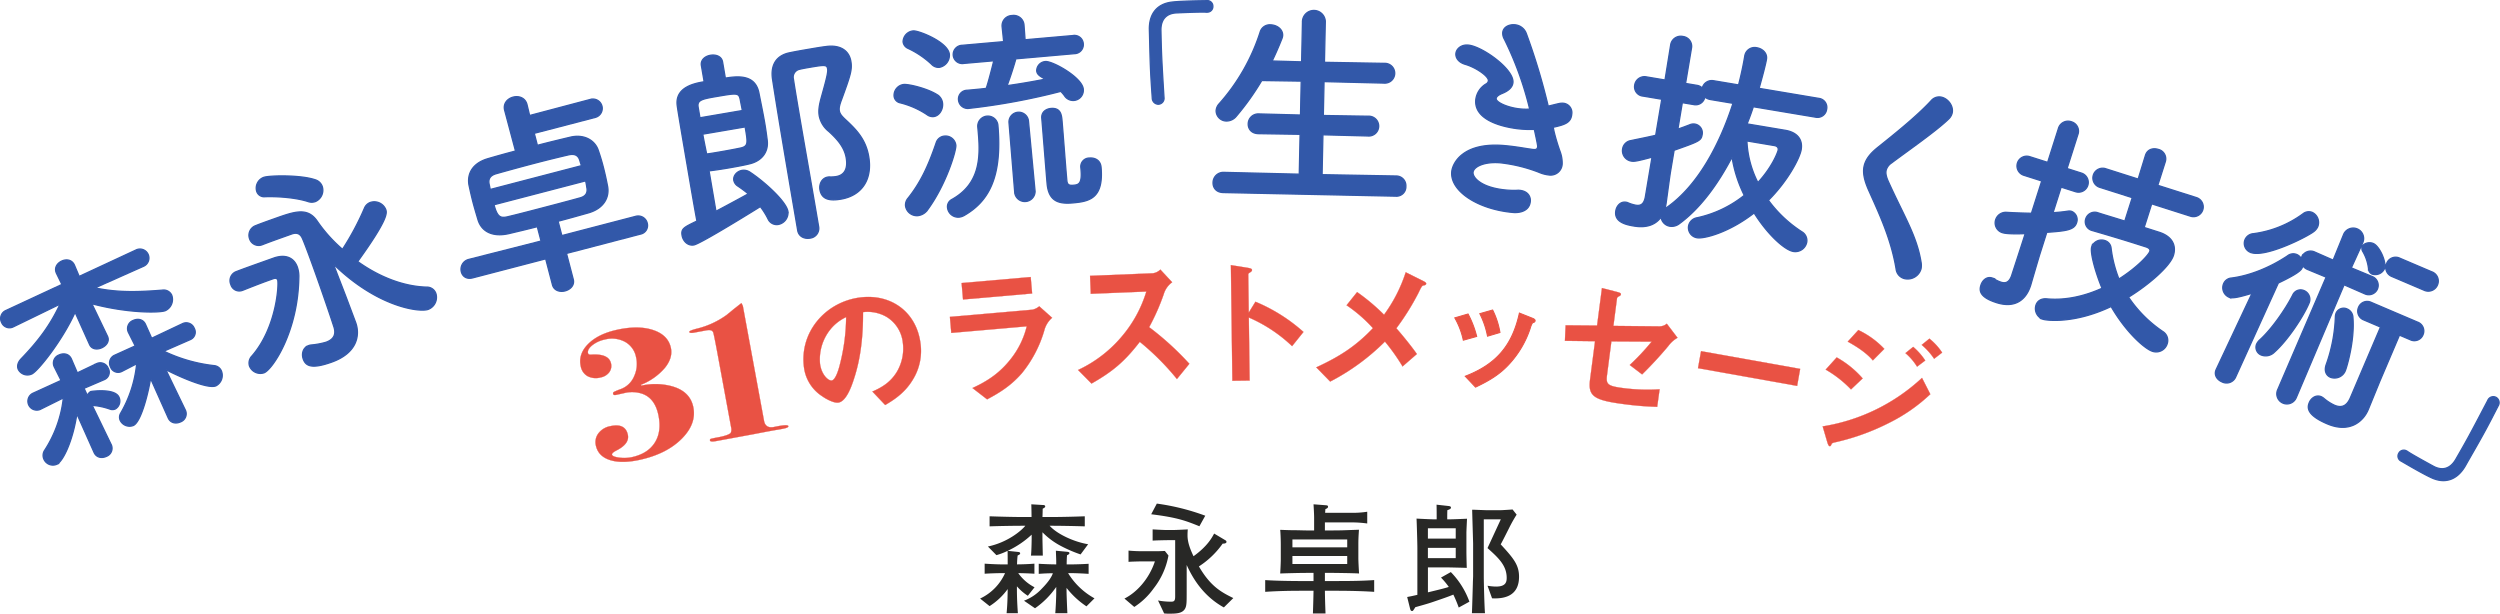 <svg xmlns="http://www.w3.org/2000/svg" width="959.181" height="235.447" viewBox="0 0 959.181 235.447">
  <g id="グループ_481" data-name="グループ 481" transform="translate(-245.326 -675.826)">
    <g id="グループ_308" data-name="グループ 308">
      <path id="パス_972" data-name="パス 972" d="M659.915,888.547a52,52,0,0,1-7.407-3.175,27.993,27.993,0,0,1-7.223-5.337v2.116c0,1.1.138,6.763.138,6.855h-4.554c.184-1.058.276-5.336.276-6.625v-1.426a35.223,35.223,0,0,1-9.2,6.211l3.911.414c.276.046.874.046.874.552,0,.368-.322.506-.966.829a34.006,34.006,0,0,0-.23,3.4c2.116,0,5.06-.138,6.671-.276v3.864c-2.025-.138-5.153-.23-6.211-.23a17.389,17.389,0,0,0,6.257,5.428l-2.577,3.267a19.484,19.484,0,0,1-4.186-3.634v1.058c0,3.082.138,6.164.368,9.247h-4.325c.138-1.656.368-3.957.414-9.247A25.1,25.1,0,0,1,625,908.375l-3.635-2.9a19.556,19.556,0,0,0,9.569-9.753h-1.426c-1.288,0-4.463.092-6.4.23v-3.864c2.025.138,4.969.276,6.4.276h2.438c0-.736,0-4.371-.046-5.2a22.77,22.77,0,0,1-4.278,1.656l-3.266-3.312c7.314-1.518,12.651-5.843,14.353-7.959h-1.518c-2.438,0-8.465.092-12.191.23v-3.864c3.91.138,9.477.276,12.191.276H641.1c0-.966-.046-4.095-.093-4.877l4.555.276c.23,0,.782.046.782.552,0,.368-.414.552-.966.874,0,.368-.046,2.669-.092,3.175h4.048c2.853,0,8.7-.138,12.192-.276v3.864c-4.233-.138-10.029-.23-12.192-.23h-1.288c2.807,3.174,9.385,6.211,14.768,7.085Zm2.254,19.919a32.439,32.439,0,0,1-7.637-7.084v1.242c0,1.288.23,7.039.322,8.465h-4.647c.185-2.163.369-6.027.369-8.235v-1.84a32.379,32.379,0,0,1-8.143,8.189l-4.233-2.9a17.825,17.825,0,0,0,6.855-4.646c2.53-2.576,3.68-4.371,4.233-5.889-1.8,0-3.589.092-5.429.23v-3.864c1.7.092,4.508.23,6.717.23,0-2.116-.046-2.577-.139-5.245l4.325.414c.322.046.874.092.874.506,0,.368-.368.552-.92.828-.092,1.012-.138,2.485-.138,3.5h2.07c1.38,0,4.233-.092,6.349-.23V896c-1.932-.138-5.061-.276-6.349-.276H655.13a27.331,27.331,0,0,0,10.121,9.661Z" fill="#282826"/>
      <path id="パス_973" data-name="パス 973" d="M687.926,901.612a27.273,27.273,0,0,1-7.407,7.084l-3.772-3.22c4.6-2.3,9.384-7.361,11.685-14.262h-4.739c-1.242,0-4.646.093-5.382.185v-4.325a51.2,51.2,0,0,0,5.336.23h5.107c1.334,0,1.472,0,3.5-.092l1.38,1.749A28.678,28.678,0,0,1,687.926,901.612ZM705.5,877.735c-5.153-2.07-8.373-3.358-18.494-4.6l2.162-4.094a87.252,87.252,0,0,1,18.586,4.647Zm9.385,31.145c-8.419-4.646-12.329-12.053-14.262-16.285v7.729c0,5.7,0,6.348-.138,7.407-.414,3.542-3.45,3.542-6.855,3.542a14.1,14.1,0,0,1-1.656-.092l-2.346-4.968a26.774,26.774,0,0,0,5.106.459c1.151,0,1.473-.459,1.473-2.024V883.072H693.4c-.828,0-5.152.092-5.842.183v-4.324c.414.046,4.14.23,4.554.23h4.049c.414,0,4.416-.184,4.876-.23-.046.874-.092,1.242-.092,2.346,0,2.9,1.288,5.8,2.3,7.959,5.382-3.864,7.13-7.222,7.912-8.7l4.325,2.577a.708.708,0,0,1,.414.6c0,.69-1.1.69-1.472.69a32.883,32.883,0,0,1-9.109,8.741c4.462,7.683,8.6,9.891,13.2,12.145Z" fill="#282826"/>
      <path id="パス_974" data-name="パス 974" d="M758.446,902.486h-4.785c0,1.978.092,4.968.23,8.7h-4.83c.091-2.9.184-5.8.23-8.7h-4.555c-4.647,0-9.339.092-13.986.414v-4.509c4.693.323,11.41.368,13.986.368h4.555v-3.128h-2.807c-2.346,0-7.775.138-9.983.23.138-2.07.23-4.508.23-5.291v-5.8c0-1.7-.092-4.416-.23-5.659,1.564.046,3.082.138,5.29.138,3.267.046,3.635.092,4.877.092h2.852v-4.784c0-1.472-.138-3.773-.229-5.245l4.784.368c.322.046.782.046.782.552s-.506.736-1.012.92c-.046.736-.092,1.013-.092,1.427h10.3a35.781,35.781,0,0,0,5.843-.414v4.508a42.862,42.862,0,0,0-5.843-.414h-10.4v3.082h2.714c3.451,0,4.049-.046,10.352-.276-.185,2.853-.23,3.819-.23,5.935v5.015c0,.92.137,3.818.275,5.842-2.254-.138-9.615-.23-10.443-.23h-2.668v3.128h4.785c4.738,0,9.43-.045,14.123-.368V902.9C766.5,902.486,759,902.486,758.446,902.486Zm3.772-19.69H741.193v3.036h21.025Zm0,6.348H741.193v3.083h21.025Z" fill="#282826"/>
      <path id="パス_975" data-name="パス 975" d="M805,908.926a48.224,48.224,0,0,0-2.07-4.968c-1.84.782-4.554,1.7-6.855,2.485-2.254.781-2.806.965-7.729,2.346-.828,1.334-.92,1.472-1.242,1.472-.506,0-.644-.46-.782-.966l-1.1-4.417c1.2-.23,1.748-.322,3.91-.828V886.108c0-1.794-.229-9.707-.322-11.317.6.046,5.429.276,6.073.276h1.656c0-1.749,0-3.865-.046-5.613l4.141.46c.966.092,1.38.184,1.38.69,0,.46-.6.691-1.38.966-.046,1.289-.046,2.163-.046,3.5h1.38c.966,0,5.29-.184,6.211-.23-.047,1.15-.231,4.508-.231,5.521v6.9c0,1.564.093,5.383.139,6.441-1.243-.046-6.717-.184-7.821-.184h-7.085v9.569c5.153-1.242,6.4-1.564,8.005-2.07a27.754,27.754,0,0,0-2.991-3.589l3.773-2.116a31.61,31.61,0,0,1,7.131,11.363Zm-1.15-30.409H793.173v3.957h10.673Zm0,7.5H793.173v3.956h10.673Zm13.94,19.368-1.748-4.83a19.6,19.6,0,0,0,3.312.322c3.726,0,4.048-1.794,4.048-3.359,0-4.83-3.358-7.821-7.36-11.409l5.106-11.041h-6.533v22.174c0,1.7.23,11.272.46,13.848h-5.014c.092-1.84.322-9.938.368-11.593,0-.461.092-2.3.092-2.669V884.314c0-.046-.322-10.9-.368-12.928.874,0,4.738.184,5.52.184h5.475c.506,0,3.4-.184,4.509-.275l1.564,1.978a54.745,54.745,0,0,0-2.853,5.06c-2.392,4.739-2.668,5.291-3.266,6.349,4.877,5.29,7.039,7.867,7.039,12.421C828.137,903.636,823.767,905.706,817.786,905.384Z" fill="#282826"/>
    </g>
    <g id="グループ_347" data-name="グループ 347">
      <path id="パス_1198" data-name="パス 1198" d="M300.427,777.976l-18.649,8.3c8.962,1.928,17.037,1.548,25.731.881a3.415,3.415,0,0,1,3.676,1.855,4.736,4.736,0,0,1-2.376,5.981c-1.851.86-14.109,1.122-28.231-2.626l5.964,12.419.035.077c.861,1.851-.4,3.565-2.179,4.389-1.7.789-3.822.653-4.682-1.2l-.036-.078-5.547-12.331c-4.792,10.668-14.183,22.538-16.572,23.65a3.948,3.948,0,0,1-5.2-1.707c-.5-1.079-.345-2.559,1.028-4.041,6.585-6.814,11.17-12.885,14.976-21.032l-17.821,8.663-.077.036a3.252,3.252,0,0,1-4.519-1.651,3.342,3.342,0,0,1,1.692-4.63l21.434-9.969-2.05-4.205-.036-.077c-.967-2.082.263-3.873,2.036-4.7,1.7-.789,3.859-.575,4.827,1.506l.036.077,1.818,4.313,21.819-10.148a3.444,3.444,0,0,1,2.983,6.209Zm-12.4,68.507a3.306,3.306,0,0,1-1.876,4.436c-1.7.789-3.781.54-4.713-1.465l-.037-.077-6.582-14.757c-1.548,10.38-5.309,18.225-7.7,19.336a3.755,3.755,0,0,1-4.893-1.851,3.544,3.544,0,0,1,.292-3.6,45.953,45.953,0,0,0,7.11-20l-8.836,4.391-.077.036a3.406,3.406,0,0,1-2.869-6.168l10.907-4.98-2.592-5.171-.036-.077a3.322,3.322,0,0,1,1.84-4.513c1.7-.789,3.781-.54,4.714,1.465l.036.077L275,818.875l7.442-3.555.078-.036a3.267,3.267,0,0,1,4.323,1.834,3.056,3.056,0,0,1-1.377,4.3l-.154.072-7.742,3.319,1.291,2.775a2.907,2.907,0,0,1,1.261-1.524c.154-.072,9.207-1.375,10.821,2.1a3.532,3.532,0,0,1-1.346,4.565,2.715,2.715,0,0,1-2.132.053,25.414,25.414,0,0,0-6.466-1.4.309.309,0,0,1-.267.03l7.259,15.005Zm28.451-13.231a3.306,3.306,0,0,1-1.875,4.435c-1.7.789-3.783.54-4.714-1.464l-.036-.078L303.088,821c-.437,3.3-3.284,16.532-6.6,18.073a3.984,3.984,0,0,1-5.042-1.969,2.953,2.953,0,0,1,.153-2.7,47.068,47.068,0,0,0,6.169-19l-5.675,2.921-.077.035a3.073,3.073,0,0,1-4.251-1.68,3.266,3.266,0,0,1,1.381-4.488l.078-.036,7.977-3.616-2.593-5.171-.035-.077a3.323,3.323,0,0,1,1.84-4.513c1.7-.789,3.781-.54,4.714,1.465l.035.077,2.361,5.278,11.915-5.634a3.281,3.281,0,0,1,4.4,1.8,3.073,3.073,0,0,1-1.454,4.333l-.077.037-10.131,4.43a59.719,59.719,0,0,0,19.169,5.527,3.385,3.385,0,0,1,2.874,1.946,4.533,4.533,0,0,1-1.991,5.8c-3.315,1.542-16.042-4.45-19.3-6.216l7.51,15.545Z" fill="#3258a9" stroke="#3258a9" stroke-miterlimit="10" stroke-width="0.5"/>
      <path id="パス_1199" data-name="パス 1199" d="M341.05,816.24a3.858,3.858,0,0,1,.97-3.866c9.54-10.981,10.354-27.7,9.84-29.143-.257-.72-.983-.733-1.7-.476l-1.6.571c-3.526,1.255-7.714,2.928-10.089,3.864l-.16.057a3.365,3.365,0,0,1-4.431-2.3,3.686,3.686,0,0,1,1.892-4.827c2.374-.935,6.7-2.476,10.465-3.817,1.6-.572,3.044-1.085,4.246-1.513,4.594-1.546,7.694.058,8.92,3.5a10.948,10.948,0,0,1,.569,4.13c-.326,20.879-10.252,35.338-13.376,36.45A4.47,4.47,0,0,1,341.05,816.24Zm40.7-16.755.057.16c1.711,4.807.534,11.636-9.24,15.118-7.45,2.653-9.891,1.627-10.89-1.177-.713-2-.117-4.382,2.047-5.153a3.481,3.481,0,0,1,.909-.233,29.389,29.389,0,0,0,5.761-1.059c2.4-.856,4.172-2.479,3.026-5.953-1.7-5.263-4.5-13.383-7.008-20.432-2.2-6.169-4.188-11.508-5.091-13.533-.845-1.866-2.252-2.268-4.1-1.612l-3.124,1.113c-2.643.942-5.447,1.941-7.982,2.934l-.08.028a3.657,3.657,0,0,1-4.94-2.212,3.927,3.927,0,0,1,2.423-5.106c1.655-.68,4.378-1.649,7.1-2.619,8.011-2.854,12.846-4.485,16.564,1.141a56.225,56.225,0,0,0,9.55,10.59,104.316,104.316,0,0,0,8.445-15.827,3.9,3.9,0,0,1,2.216-2.143,4.745,4.745,0,0,1,5.918,2.676c.457,1.283,1.148,3.474-10.754,19.99,8,5.726,17.3,9.545,26.426,9.815a3.626,3.626,0,0,1,3.573,2.429,4.939,4.939,0,0,1-2.968,6.112c-3.285,1.17-19.437-.84-36.344-17.386,1.707,4.537,3.465,8.966,4.886,12.7Zm-18.215-46.321c-4.6-1.52-11.742-2.047-16.553-1.867a2.988,2.988,0,0,1-3.132-1.953,4.39,4.39,0,0,1,2.658-5.461c2.163-.771,14.181-.99,19.734.915a4.11,4.11,0,0,1,2.687,2.472,4.734,4.734,0,0,1-2.6,5.89A4.175,4.175,0,0,1,363.538,753.164Z" fill="#3258a9" stroke="#3258a9" stroke-miterlimit="10" stroke-width="0.5"/>
      <path id="パス_1200" data-name="パス 1200" d="M462.67,773.056l2.6,9.957c.58,2.221-1.1,3.888-3.153,4.424-1.974.516-4.25-.122-4.829-2.343l-2.6-9.957-27.978,7.294c-2.469.643-3.946-.641-4.375-2.288a3.893,3.893,0,0,1,2.8-4.771l27.774-7.065-1.437-5.514c-3.374.88-6.852,1.7-10.824,2.645-6.3,1.466-10.568-.759-11.934-5.325-.747-2.529-1.408-4.729-1.944-6.787s-.992-4.136-1.467-6.3c-.89-4.426,1.275-8.594,7.239-10.324,2.777-.812,6.459-1.859,10.573-2.933l-4.159-15.613c-.686-2.634,1.11-4.508,3.25-5.065s4.622.2,5.309,2.834l1.011,4.218,23.432-6.2a3.572,3.572,0,0,1,1.8,6.913l-23.452,6.114,1.2,4.609c4.443-1.159,8.826-2.214,12.551-3.1,5.37-1.312,9.542,1.2,10.8,5.007q1.02,2.9,1.857,6.107c.622,2.387,1.2,4.959,1.662,7.388.973,4.4-1.314,8.78-7.2,10.489-4.258,1.2-8.022,2.267-11.725,3.233l1.438,5.513,28.307-7.379a3.568,3.568,0,0,1,4.461,2.615,3.373,3.373,0,0,1-2.68,4.215Zm5.725-33.659c-.17-.658-.446-1.378-.618-2.036-.6-1.953-1.924-2.662-4.332-2.122-3.066.711-7.614,1.81-12.3,3.032-5.76,1.5-11.664,3.129-15.51,4.219-2.612.77-2.988,2.361-2.641,4.028.171.659.261,1.338.433,2Zm-33.532,14.982c1.244,4.773,2.507,5.234,5.162,4.631,3.231-.755,7.263-1.806,11.378-2.879,5.678-1.481,11.6-3.025,16.437-4.373q3.332-.868,2.619-4.111a22.16,22.16,0,0,0-.458-2.428Z" fill="#3258a9" stroke="#3258a9" stroke-miterlimit="10" stroke-width="0.5"/>
      <path id="パス_1201" data-name="パス 1201" d="M520.013,756.889c4.826-2.551,9.721-5.2,12.4-6.693a46.145,46.145,0,0,0-4.052-3.016,3.415,3.415,0,0,1-1.491-2.161c-.3-1.76,1.216-3.486,3.144-3.815a4.207,4.207,0,0,1,2.952.616c5.733,3.765,14.013,11.321,14.657,15.093a4.56,4.56,0,0,1-3.712,5.034,3.619,3.619,0,0,1-3.894-2.1,28.778,28.778,0,0,0-2.97-4.754s-22.839,14.255-25.521,14.714c-2.347.4-4.144-1.534-4.5-3.63-.444-2.6.672-3.133,5.695-5.545-.757-3.925-2.075-11.636-3.422-19.515-1.849-10.813-3.769-22.044-4.114-24.572-1.094-7.4,6.953-8.781,10.305-9.354l-1.06-6.2c-.372-2.18,1.453-3.613,3.465-3.957,2.1-.357,4.293.388,4.666,2.567l1.059,6.2c5.783-.989,11.487-.929,12.857,5.566.713,3.674,1.6,7.836,2.271,11.775.4,2.347.691,4.54.936,6.483.535,4.135-1.716,7.626-6.24,8.916-1.563.44-5.153,1.14-8.673,1.742-3.018.516-5.966.934-7.405,1.093Zm10.128-38.654c-.273-1.593-.585-2.92-.8-4.177-.529-2.584-1.13-2.567-8.422-1.321-6.286,1.075-8.214,1.4-7.727,4.254l.688,4.024ZM514.955,727.3c.544,3.185,1.228,6.173,1.472,7.6.852-.059,2.78-.388,4.875-.747,3.52-.6,7.7-1.4,8.688-1.657,2.457-.766,2.228-2.106,1.225-7.974Zm44.962,21.3c-.358-2.095.709-4.434,2.972-4.821a2.889,2.889,0,0,1,.852-.059,11.973,11.973,0,0,0,2.39-.151c1.425-.243,4.888-1.18,3.856-7.215-.687-4.023-3.371-7.1-6.64-10.08a10.048,10.048,0,0,1-3.7-6.008c-.4-2.348.149-4.685.837-7.217,1.873-6.7,2.6-9.5,2.388-10.761-.272-1.593-.888-1.659-6.5-.7-1.592.271-3.1.529-4.26.814a3.092,3.092,0,0,0-2.375,3.77c.777,5.044,1.651,10.156,2.539,15.353,1.906,11.148,3.966,22.7,5.972,34.434l1.175,6.873a3.769,3.769,0,0,1-3.309,4.361c-2.095.359-4.322-.554-4.737-2.985-6.09-35.622-7.926-46.868-9.635-57.877-.834-5.378,1.261-9.274,6.779-10.3,2.249-.471,5.014-.943,7.781-1.416,2.012-.344,4.022-.688,5.881-.919,5.644-.793,8.912,1.668,9.586,5.608.544,3.184-.063,5.186-3.533,14.665-.774,2.03-1.076,3.289-.89,4.379.229,1.341,1.17,2.3,3.009,3.971,3.8,3.577,7.187,7.226,8.276,13.6,1.476,8.633-2.538,14.927-10.669,16.316C564.1,752.889,560.6,752.623,559.917,748.6Z" fill="#3258a9" stroke="#3258a9" stroke-miterlimit="10" stroke-width="0.5"/>
      <path id="パス_1202" data-name="パス 1202" d="M601.027,719.836a32.868,32.868,0,0,0-10.3-4.557,2.9,2.9,0,0,1-2.365-2.609,4.2,4.2,0,0,1,3.709-4.425c1.949-.171,9.012,1.512,12.809,3.909a4.347,4.347,0,0,1,2.092,3.4c.209,2.372-1.368,4.816-3.487,5A3.546,3.546,0,0,1,601.027,719.836Zm1.71-19.361a34.634,34.634,0,0,0-9.076-6.116,3.142,3.142,0,0,1-1.841-2.484,4.267,4.267,0,0,1,3.9-4.185c2.033-.179,13.438,4.281,13.856,9.025a4.708,4.708,0,0,1-3.917,4.955A3.66,3.66,0,0,1,602.737,700.475Zm-5.214,58.087a4.4,4.4,0,0,1-4.771-3.762,3.939,3.939,0,0,1,.94-2.9c4.845-6.061,7.858-12.559,10.839-21.359a3.621,3.621,0,0,1,3.2-2.5,3.968,3.968,0,0,1,4.324,3.546c.179,2.033-3.715,15.012-10.8,24.685A5.276,5.276,0,0,1,597.523,758.562Zm22.949-34.122a3.872,3.872,0,0,1,7.709-.678c1.8,20.5-3.81,29.448-12.826,34.681a5.168,5.168,0,0,1-2.073.7,4.133,4.133,0,0,1-4.424-3.708,3.1,3.1,0,0,1,1.61-3.045c10.666-5.891,11.078-15.745,10.219-25.488-.074-.847-.141-1.609-.209-2.372Zm14.61-26.045c-.514,1.923-2.045,6.839-3.363,10.286,5.06-.7,10.021-1.567,14.636-2.485-2.153-1.177-3.152-1.857-3.271-3.213a3.568,3.568,0,0,1,3.359-3.54c2.711-.238,14.112,6.1,14.507,10.59a3.917,3.917,0,0,1-7.206,2.513,13.433,13.433,0,0,0-1.428-1.667,251.091,251.091,0,0,1-35.028,6.5,3.579,3.579,0,0,1-4.21-3.215,3.348,3.348,0,0,1,3.26-3.7l.084-.008c2.372-.209,4.829-.425,7.278-.726.691-1.854,2.092-7.27,2.91-10.587l-11.437,1.007a3.49,3.49,0,0,1-4.118-3.137,3.536,3.536,0,0,1,3.506-3.809l15.842-1.4-.585-5.668-.007-.085a3.9,3.9,0,0,1,3.808-4.263,3.975,3.975,0,0,1,4.579,3.523l.008.085.415,5.684,18.3-1.611a3.415,3.415,0,0,1,4.033,3.144,3.461,3.461,0,0,1-3.422,3.8Zm-2.633,24.393a3.746,3.746,0,0,1,7.455-.656l2.557,27.093a3.928,3.928,0,0,1-7.794.687Zm27.563,17.294a3.272,3.272,0,0,1,3.266-3.617c2.118-.187,4.256.82,4.494,3.531,1.06,12.029-4.563,13.122-10.833,13.675-5.252.463-9.261-.465-9.873-7.412-.239-2.711-1.852-22.973-2.039-25.091-.2-2.287,1.566-3.553,3.514-3.725,3.812-.336,4.073,2.63,4.26,4.747.418,4.744,1.315,16.874,1.719,21.449.059.677.1,1.186.126,1.44.142,1.609.857,1.974,2.466,1.832,1.949-.172,3.466-.391,2.966-6.066-.022-.255-.037-.424-.059-.678Z" fill="#3258a9" stroke="#3258a9" stroke-miterlimit="10" stroke-width="0.5"/>
      <path id="パス_1203" data-name="パス 1203" d="M691.913,713.172a2.293,2.293,0,0,1-2.093,2.648,2.377,2.377,0,0,1-2.405-2.359c-.259-3.819-.5-7.3-.648-10.526-.255-5.606-.31-10.541-.464-15.811-.1-5.869,2.865-10,9.139-10.545,1.441-.15,2.8-.212,4.159-.273,2.973-.136,5.61-.17,8.672-.225a2.116,2.116,0,0,1,2.394,2.1,2.141,2.141,0,0,1-2.108,2.31l-.34.015c-.513-.062-2.9-.123-11.734.278-3.394.239-5.772,2.22-5.746,6.56.067,3.317.136,6.718.306,10.456.2,4.5.516,9.51.864,15.283Z" fill="#3258a9" stroke="#3258a9" stroke-miterlimit="10" stroke-width="0.5"/>
      <path id="パス_1204" data-name="パス 1204" d="M714.662,749.7c-2.721-.058-3.958-1.869-3.919-3.74a3.952,3.952,0,0,1,4.081-4l28.991.694.322-15.3-15.987-.25c-2.72-.057-3.958-1.87-3.919-3.74a3.865,3.865,0,0,1,4.079-3.827l15.982.421.273-13.009-15.135-.232a99.7,99.7,0,0,1-9.729,13.66,4.818,4.818,0,0,1-3.782,1.877,3.98,3.98,0,0,1-4-3.911,4.344,4.344,0,0,1,1.163-2.7A76.255,76.255,0,0,0,728.8,688.157a3.854,3.854,0,0,1,3.971-2.808c2.38.05,4.729,1.63,4.679,4.011a3.744,3.744,0,0,1-.282,1.27q-1.75,4.428-3.753,8.6l11.307.323.317-15.134a4.389,4.389,0,1,1,8.758.183l-.318,15.134,22.958.4a3.795,3.795,0,1,1-.16,7.566l-22.954-.566-.273,13.008,17.177.275a3.8,3.8,0,1,1-.16,7.567l-17.172-.445-.322,15.3,28.4.51a3.722,3.722,0,0,1,3.744,3.993,3.607,3.607,0,0,1-3.906,3.745Z" fill="#3258a9" stroke="#3258a9" stroke-miterlimit="10" stroke-width="0.5"/>
      <path id="パス_1205" data-name="パス 1205" d="M841.538,726.134a74.473,74.473,0,0,0,2.434,8.074,12.544,12.544,0,0,1,.713,4.419,4.437,4.437,0,0,1-5.17,4.316,12.968,12.968,0,0,1-3.75-1.019,58.734,58.734,0,0,0-14.7-3.627c-6.183-.557-10.377,1.457-10.575,3.66-.182,2.032,3.225,5.925,12.711,6.777a30.239,30.239,0,0,0,4.173.119,4.224,4.224,0,0,1,1.024.007c2.964.267,4.237,2.26,4.062,4.208-.335,3.727-3.991,4.508-6.7,4.264-13.467-1.21-24.108-8.23-23.445-15.6.282-3.134,4.108-11.5,20.371-10.037,3.472.313,6.668.856,9.109,1.246.593.053,1.094.184,1.6.23.931.083,1.779.159,1.893-1.112.015-.169.045-.507-1.285-6.6a40.041,40.041,0,0,1-5.536-.156c-1.61-.145-17.773-1.769-16.927-11.17a8.1,8.1,0,0,1,3.874-6.056,1.645,1.645,0,0,0,.969-1.279c.152-1.7-4.671-5.03-8.745-6.251-2.749-.759-3.867-2.568-3.723-4.177.16-1.778,2.022-3.49,4.732-3.246,5.336.479,17.61,9.268,17.153,14.35-.183,2.033-2.006,3.32-4.045,4.162-1.594.625-2.34,1.326-2.4,2-.13,1.44,4.545,3.568,9.459,4.009a22.951,22.951,0,0,0,3.411.051,127.484,127.484,0,0,0-9.713-26.831,4.508,4.508,0,0,1-.627-2.532c.19-2.117,2.423-3.2,4.625-3a5.1,5.1,0,0,1,4.4,3.3,245.785,245.785,0,0,1,8.421,27.91c1.393-.3,2.794-.689,4.188-.99a5.725,5.725,0,0,1,1.631-.11,3.62,3.62,0,0,1,3.207,4.216c-.3,3.3-2.751,4.023-7.109,5Z" fill="#3258a9" stroke="#3258a9" stroke-miterlimit="10" stroke-width="0.5"/>
      <path id="パス_1206" data-name="パス 1206" d="M918.028,716.779q-1.074,3.311-2.4,6.581l14.676,2.465c4.193.7,6.79,3.21,6.086,7.4-.564,3.355-5.23,12.142-12.579,19.445a48.483,48.483,0,0,0,12.8,12.066,3.88,3.88,0,0,1,1.925,3.944,4.462,4.462,0,0,1-5.178,3.615c-3.1-.521-9.512-5.995-15.023-14.767-9.726,7.593-19.263,9.957-21.864,9.521a3.917,3.917,0,0,1-3.292-4.52,3.961,3.961,0,0,1,3.289-3.155,43.691,43.691,0,0,0,18.086-8.6,51.188,51.188,0,0,1-4.693-14.671c-5.592,10.7-12.383,19.823-20.247,25.573a4.749,4.749,0,0,1-3.607.946,4.054,4.054,0,0,1-3.379-3.5c-1.919,2.7-5.206,4.3-10.406,3.427-2.683-.451-7.7-1.38-6.955-5.825.325-1.929,1.823-3.661,3.919-3.308a2.36,2.36,0,0,1,.741.21,14.65,14.65,0,0,0,2.948.927c1.846.309,3.146-.248,3.709-3.085l2.577-15.347c-5.691,1.545-6.838,1.7-7.929,1.514a4.024,4.024,0,0,1-3.348-4.7,3.8,3.8,0,0,1,3.205-3.169c3.4-.723,6.516-1.32,9.48-2.03L882.9,713.9l-7.128-1.2a3.578,3.578,0,0,1-3.266-4.17,3.791,3.791,0,0,1,4.506-3.21l7.128,1.2,2.17-13.431A3.9,3.9,0,0,1,891,689.82a3.785,3.785,0,0,1,3.279,4.6l-2.254,13.418,4.362.732a3.6,3.6,0,0,1,2.067,1.036,3.755,3.755,0,0,1,4.352-2.8l9.56,1.6c.984-3.8,1.784-7.547,2.376-11.069a3.83,3.83,0,0,1,4.673-3.182c2.1.352,4.052,2.06,3.657,4.408-.492,2.935-2.57,10.174-2.823,11.166l22.9,3.846a3.474,3.474,0,0,1,3,4.211,3.519,3.519,0,0,1-4.212,3ZM884.708,755.5c12.1-8.4,20.483-24.411,25.521-40.035l-8.637-1.451a4.572,4.572,0,0,1-2.166-.967,3.579,3.579,0,0,1-4.281,2.9l-4.362-.732-1.7,10.146c1.553-.515,3.119-1.114,4.686-1.713a3.4,3.4,0,0,1,4.594,3.962c-.366,2.18-1.289,2.542-10.73,5.872l-1.408,8.386c-.226,1.342-1.255,9.016-1.664,11.965a17.967,17.967,0,0,1-.437,2.083Zm30.857-25.6a38.653,38.653,0,0,0,4.217,15.97c5.907-6.423,7.718-12.069,7.774-12.4.155-.923-.249-1.594-1.507-1.806Z" fill="#3258a9" stroke="#3258a9" stroke-miterlimit="10" stroke-width="0.5"/>
      <path id="パス_1207" data-name="パス 1207" d="M976.057,782.728a4.26,4.26,0,0,1-3.24-3.655c-1.9-11.468-6.428-21.111-10.428-30.017-1.714-3.818-2.472-6.882-1.822-9.613.571-2.4,2.134-4.562,5.057-6.927,6.153-4.917,15.106-12.052,20.648-18.077a4.028,4.028,0,0,1,3.987-1.325c2.564.61,4.68,3.475,4.051,6.122a4.657,4.657,0,0,1-1.316,2.222c-4.569,4.508-16.3,12.644-21.94,16.9A4.862,4.862,0,0,0,969,741.1c-.3,1.242.052,2.723.981,4.692,5.841,12.929,10.9,20.688,12.462,31.026a6.721,6.721,0,0,1-.078,2.166A5.317,5.317,0,0,1,976.057,782.728Z" fill="#3258a9" stroke="#3258a9" stroke-miterlimit="10" stroke-width="0.5"/>
      <path id="パス_1208" data-name="パス 1208" d="M1027.944,773.394c-.412,1.3-2.595,8.724-3.417,11.585-.05.162-.077.244-.129.406-1.649,5.186-5.685,8.9-13.059,6.554-6.646-2.113-6.628-4.7-5.984-6.72.619-1.946,2.321-3.368,4.265-2.749a2.366,2.366,0,0,1,.7.313,12.6,12.6,0,0,0,2.707,1.307c1.7.542,3.15.2,4.108-2.531.67-2.107,2.76-8.4,5.209-16.1-.726.037-6.693.281-8.638-.338a3.906,3.906,0,0,1-2.679-5.046,4.073,4.073,0,0,1,4.185-2.774c3.418.2,6.512.287,9.525.352l3.944-12.4-6.97-2.217a3.743,3.743,0,0,1,2.267-7.132l6.97,2.217,4.123-12.967a3.834,3.834,0,0,1,5.021-2.6,3.744,3.744,0,0,1,2.435,4.968l-4.123,12.967,5.51,1.752a3.742,3.742,0,1,1-2.268,7.132l-5.51-1.753-3.119,9.807c1.909-.108,3.842-.3,5.72-.591a2.923,2.923,0,0,1,1.4.089,3.412,3.412,0,0,1,1.916,4.356c-.9,2.837-4.125,3.15-11.433,3.682Zm42.924-19.366-2.887,9.076,5.916,1.882c5.243,1.756,6.4,5.425,5.313,8.828-1.34,4.214-9.472,11.266-17.232,16.026a48.632,48.632,0,0,0,13.2,13.211,4,4,0,0,1,1.65,4.63,4.42,4.42,0,0,1-5.66,2.928c-2.837-.9-10.05-7.122-15.864-17.18-14.294,6.787-24.884,5.293-26.1,4.906a4.331,4.331,0,0,1-2.737-5.421c.464-1.459,1.819-2.634,4.161-2.425,7.19.681,14.616-1.062,21.19-4.058-2.475-5.963-4.654-13.706-3.958-15.894a4.028,4.028,0,0,1,5.05-2.409,3.332,3.332,0,0,1,2.38,2.9,47.4,47.4,0,0,0,3.015,11.846c7.384-4.7,11.461-9.384,11.847-10.6.335-1.053-.935-1.547-1.5-1.727l-3.322-1.057c-5.1-1.623-10.561-3.268-17.1-5.169l-.081-.025a3.49,3.49,0,0,1-2.589-4.483,3.615,3.615,0,0,1,4.754-2.325c3.485,1.109,6.833,2.084,10.237,3.167l2.86-9-12.317-3.917a3.746,3.746,0,1,1,2.267-7.132l12.319,3.918,2.8-9.1c.747-2.351,2.972-2.892,4.917-2.274a3.7,3.7,0,0,1,2.7,4.7l-2.886,9.076,14.75,4.69a3.743,3.743,0,1,1-2.269,7.132Z" fill="#3258a9" stroke="#3258a9" stroke-miterlimit="10" stroke-width="0.5"/>
      <path id="パス_1209" data-name="パス 1209" d="M1137.8,782.155l-7.153-2.956a4.241,4.241,0,0,1-1.8-1.414,2.352,2.352,0,0,1-.222.737c-.367.861-1.28,2.136-9.167,5.892L1103,820.66a3.809,3.809,0,0,1-5.155,1.686c-1.8-.767-3.165-2.551-2.266-4.664.033-.078.033-.078.068-.156l13.73-29.183c-5.947,1.81-7.689,1.992-8.94,1.459a3.958,3.958,0,0,1-1.955-5.177,3.559,3.559,0,0,1,3.034-2.128c6.842-.874,14.62-3.939,21.466-8.508a3.528,3.528,0,0,1,3.55-.52,3.668,3.668,0,0,1,1.735,1.57c.1-.234.088-.424.188-.659a3.69,3.69,0,0,1,5.032-1.83l7.007,3.079,4.045-9.924.033-.078a4,4,0,0,1,7.354,3.134l-.033.078-4.436,9.757,8.092,3.356a3.614,3.614,0,1,1-2.834,6.649l-8.026-3.512-18.358,43.3a3.87,3.87,0,1,1-7.119-3.035Zm-29.041-9.511a3.721,3.721,0,0,1-2.087-4.864,3.787,3.787,0,0,1,3.29-2.3,41.269,41.269,0,0,0,18.967-7.632,3.526,3.526,0,0,1,3.549-.52,4.292,4.292,0,0,1,2.089,5.512,5.036,5.036,0,0,1-1.526,1.845C1130.167,766.884,1114.082,774.912,1108.762,772.644Zm4.189,39.409a3.175,3.175,0,0,1-1.817-4.2,5.113,5.113,0,0,1,1.269-1.677c4.514-4.085,9.77-11.644,12.561-17.11a3.3,3.3,0,0,1,4.351-1.751,3.615,3.615,0,0,1,1.864,4.954c-2.2,5.163-8.167,14.175-13.228,18.675A4.692,4.692,0,0,1,1112.951,812.053Zm45.716-10.746-6.415-2.733a3.591,3.591,0,0,1-2.009-4.831,3.545,3.545,0,0,1,4.876-1.9l17.758,7.568a3.615,3.615,0,0,1,2.087,4.864,3.569,3.569,0,0,1-4.954,1.864l-4.068-1.734-7.5,17.6-4.477,10.94c-.033.079-.033.079-.068.157-1.8,4.225-6.915,9.07-15.677,5.336-8.136-3.468-7.628-6.394-6.862-8.193s2.674-3.021,4.552-2.221a4.969,4.969,0,0,1,.95.59,17.637,17.637,0,0,0,4.126,2.683c2.425,1.034,4.613.671,6.114-2.849Zm-20.841,14.415a60.652,60.652,0,0,0,3.525-18.466,4.242,4.242,0,0,1,.3-1.352,3.159,3.159,0,0,1,4.251-1.515,3.608,3.608,0,0,1,2.173,3.144c.778,9.021-2.472,19.468-2.84,20.328a4.45,4.45,0,0,1-5.778,2.714C1137.891,819.908,1136.949,818.213,1137.826,815.722Zm16.239-36.8a16.784,16.784,0,0,0-2.235-6.685,2.051,2.051,0,0,1-.149-1.819c.533-1.252,2.631-1.837,4.2-1.17,2.5,1.066,5.252,7.415,4.285,9.684a3.87,3.87,0,0,1-4.753,2.042A2.339,2.339,0,0,1,1154.065,778.918Zm9.062,3.029a3.721,3.721,0,0,1-2.1-5.054,3.677,3.677,0,0,1,5.1-1.986l12.126,5.167a3.776,3.776,0,0,1,2.255,5.121,3.82,3.82,0,0,1-5.256,1.92Z" fill="#3258a9" stroke="#3258a9" stroke-miterlimit="10" stroke-width="0.5"/>
      <path id="パス_1210" data-name="パス 1210" d="M1199.811,829.457a2.294,2.294,0,0,1,3.161-1.187,2.327,2.327,0,0,1,.84,3.263c-1.751,3.4-3.34,6.509-4.883,9.349-2.679,4.932-5.182,9.186-7.774,13.779-2.95,5.076-7.623,7.087-13.275,4.308-1.311-.616-2.507-1.265-3.7-1.914-2.617-1.421-4.893-2.754-7.542-4.29a2.117,2.117,0,0,1-.963-3.04,2.141,2.141,0,0,1,3-.887l.3.162c.408.318,2.42,1.6,10.192,5.826,3.03,1.549,6.091,1.081,8.31-2.649,1.658-2.874,3.356-5.824,5.142-9.112,2.151-3.961,4.471-8.411,7.156-13.534Z" fill="#3258a9" stroke="#3258a9" stroke-miterlimit="10" stroke-width="0.5"/>
    </g>
    <g id="グループ_348" data-name="グループ 348">
      <path id="パス_1211" data-name="パス 1211" d="M511.267,831.8q1.442,6.469-4.328,12.295t-15.956,8.1q-7.071,1.575-11.587.14t-5.424-5.506a5.6,5.6,0,0,1,.938-4.712,7.35,7.35,0,0,1,4.551-2.769q5.724-1.275,6.729,3.232.777,3.489-4.386,6.09-1.824.94-1.677,1.595.178.8,2.772,1.137a14.218,14.218,0,0,0,4.95-.187q6.144-1.37,8.8-5.7t1.232-10.729q-1.377-6.177-6.085-7.877a12.374,12.374,0,0,0-6.954-.281l-1.178.263c-.394.086-1.04.231-1.936.43-.674.151-1.054.032-1.14-.353a.637.637,0,0,1,.234-.738,25.164,25.164,0,0,1,2.791-1.154,8.913,8.913,0,0,0,4.983-4.8,11.3,11.3,0,0,0,.773-7.434,8.52,8.52,0,0,0-4.222-5.866,10.666,10.666,0,0,0-7.8-.886,11.456,11.456,0,0,0-4.808,2.215q-1.945,1.578-1.621,3.033c.1.435.525.621,1.284.552q6.7-.422,7.54,3.357a4.035,4.035,0,0,1-.669,3.392,5.313,5.313,0,0,1-3.3,1.994,6.887,6.887,0,0,1-5-.488,5.416,5.416,0,0,1-2.619-3.765q-1.037-4.653,2.785-8.519t10.976-5.46q8.248-1.838,13.972.053t6.809,6.763q.858,3.854-2.292,7.759a23.137,23.137,0,0,1-9.2,6.477l.165.345a24.555,24.555,0,0,1,11.526.178Q509.938,825.844,511.267,831.8Z" fill="#e95244" stroke="#e95244" stroke-miterlimit="10" stroke-width="0.1"/>
      <path id="パス_1212" data-name="パス 1212" d="M547.775,839.331q.108.586-2.1.992l-2.036.376q-1.2.146-9.329,1.721l-10.6,1.955-2.375.437-1.356.251q-2.121.391-2.242-.266a.469.469,0,0,1,.326-.588q.405-.15,3.263-.677,3.681-.754,4.387-1.641a3.261,3.261,0,0,0,.14-2.063l-5.008-27.15q-1.6-8.686-1.9-9.386-.468-1.121-2.568-.734l-4.285.791q-2.17.477-2.292-.183-.08-.44,2.667-1.174a32.578,32.578,0,0,0,11.682-5.336q.225-.192,2.73-2.245l2.9-2.276.54,1.036c.027.146.1.538.216,1.172l6.552,35.523,1.392,7.544q.625,2.915,3.9,2.234Q547.625,838.525,547.775,839.331Z" fill="#e95244" stroke="#e95244" stroke-miterlimit="10" stroke-width="0.1"/>
      <path id="パス_1213" data-name="パス 1213" d="M572.948,821.213c-.83,2.6-2.883,8.648-5.99,9.075-1.72.235-4.712-1.389-6.093-2.386a15.493,15.493,0,0,1-7.051-11.016c-1.851-13.482,8.09-25.078,21.238-26.881,11.929-1.638,21.759,5.323,23.411,17.362a20.947,20.947,0,0,1-2.737,13.829c-2.7,4.611-6.274,7.418-10.779,10.015l-4.89-5.152c3.891-1.72,6.855-3.6,9.228-7.314a17.519,17.519,0,0,0,2.423-11.582,13.182,13.182,0,0,0-6.321-9.815,14.458,14.458,0,0,0-8.948-1.768C576.487,804.165,575.67,813.039,572.948,821.213Zm-9.2-18.8a18.371,18.371,0,0,0-3.8,13.07c.571,4.162,3.211,6.512,4.487,6.337,1.554-.213,2.8-4.736,3.122-6.081a75.183,75.183,0,0,0,2.413-18.25A16.936,16.936,0,0,0,563.753,802.408Z" fill="#e95244" stroke="#e95244" stroke-miterlimit="10" stroke-width="0.1"/>
      <path id="パス_1214" data-name="パス 1214" d="M618.45,824.7c6.054-2.775,10.614-5.926,14.761-11.233a32.5,32.5,0,0,0,6.057-12.443l-28.953,2.519-.534-6.137,31.631-2.751a6.133,6.133,0,0,0,2.641-1.3l4.936,4.4a9.457,9.457,0,0,0-3.005,4.87,46.438,46.438,0,0,1-8.632,16.433c-3.936,4.5-8.084,7.223-13.3,9.981Zm22.869-36.276-26.5,2.3-.548-6.3,26.5-2.3Z" fill="#e95244" stroke="#e95244" stroke-miterlimit="10" stroke-width="0.1"/>
      <path id="パス_1215" data-name="パス 1215" d="M695.041,784.124a8.665,8.665,0,0,0-3.233,4.587,83.555,83.555,0,0,1-5.595,12.644A111.174,111.174,0,0,1,701.636,815.4l-4.751,5.837a98.186,98.186,0,0,0-14.256-14.272c-5.8,7.543-10.408,11.413-18.516,16.02l-5.143-5.2A49.069,49.069,0,0,0,676.3,804.253a47.991,47.991,0,0,0,8.855-16.578l-21.32.866-.279-6.88,24.116-.98a5.058,5.058,0,0,0,2.857-1.423Z" fill="#e95244" stroke="#e95244" stroke-miterlimit="10" stroke-width="0.1"/>
      <path id="パス_1216" data-name="パス 1216" d="M724.767,821.823l-6.608.084-.568-44.351,6.735,1.089c.9.158,1.349.375,1.354.767s-.272.62-.884,1.02c-.277.171-.554.4-.551.623l.188,14.728,2.579-4.178a65.024,65.024,0,0,1,18.407,11.582l-4.355,5.433a56.792,56.792,0,0,0-16.607-10.989Z" fill="#e95244" stroke="#e95244" stroke-miterlimit="10" stroke-width="0.1"/>
      <path id="パス_1217" data-name="パス 1217" d="M761.983,792.944l4.029-5.04a77.389,77.389,0,0,1,10.333,8.686,57.278,57.278,0,0,0,8.325-16.29l6.532,3.253c.931.488,1.313.728,1.3,1.12q-.023.5-.869.635c-.675.083-.853.3-2.086,2.881a95.545,95.545,0,0,1-8.49,13.593c2.032,2.275,5.866,6.98,7.872,9.869l-5.474,4.753a77.593,77.593,0,0,0-6.765-9.541,84.607,84.607,0,0,1-21.01,15.352l-5.315-5.443c8.865-4.1,15.089-8.038,21.725-15.04A55.763,55.763,0,0,0,761.983,792.944Z" fill="#e95244" stroke="#e95244" stroke-miterlimit="10" stroke-width="0.1"/>
      <path id="パス_1218" data-name="パス 1218" d="M806.762,806.353a29.556,29.556,0,0,0-3.269-8.572l5.083-1.49a37.381,37.381,0,0,1,3.315,8.626Zm26.509-8.424c.636.256,1.066.545,1.032.947s-.3.582-.717.7c-.259.079-.318.175-.494.464a10.768,10.768,0,0,0-.718,1.911,37.537,37.537,0,0,1-7.7,13.206c-3.8,4.28-8.058,6.752-13.222,9.2l-3.945-4.178c11.818-4.562,18.034-11.672,20.769-24.237Zm-17.224,6.885a32.381,32.381,0,0,0-2.959-8.647l4.924-1.4a30.253,30.253,0,0,1,2.808,8.633Z" fill="#e95244" stroke="#e95244" stroke-miterlimit="10" stroke-width="0.4"/>
      <path id="パス_1219" data-name="パス 1219" d="M888.926,805.422a11.489,11.489,0,0,0-3.515,3.157,148.077,148.077,0,0,1-10.055,10.89l-4.727-3.608a89.729,89.729,0,0,0,8.393-8.96l-15.46-.089-1.688,12.994c-.47,3.609.417,4.175,6.468,4.962a73.838,73.838,0,0,0,13.723.428l-.93,6.712a121.2,121.2,0,0,1-12.739-1.035c-11.883-1.544-13.819-3.151-12.982-9.592l1.891-14.549-11.556-.146.265-5.951,12.07.1,1.87-14.382,5.355,1.374c1.366.347,1.963.538,1.9,1.038-.037.277-.176.485-.837.793-.543.269-.643.595-.664.761l-1.372,10.551,17.876.178a4.317,4.317,0,0,0,2.617-1.016Z" fill="#e95244" stroke="#e95244" stroke-miterlimit="10" stroke-width="0.1"/>
      <path id="パス_1220" data-name="パス 1220" d="M896.813,817.082l1.163-6.511,38.015,6.791-1.162,6.512Z" fill="#e95244" stroke="#e95244" stroke-miterlimit="10" stroke-width="0.1"/>
      <path id="パス_1221" data-name="パス 1221" d="M970.17,838.031a87.511,87.511,0,0,1-20.278,7.376c-1.631.355-1.7.4-1.964,1.059-.126.3-.307.6-.636.524-.381-.087-.6-.638-.9-1.6l-1.747-5.966a72.626,72.626,0,0,0,38.1-18.6l3.178,6.236A64.551,64.551,0,0,1,970.17,838.031Zm-14.667-12.8a43.4,43.4,0,0,0-9.7-7.6l4.219-4.669a37.433,37.433,0,0,1,9.944,8.05Zm8.385-11.133c-2.542-2.971-6.2-5.306-9.622-7.2l4.049-4.43a33.017,33.017,0,0,1,9.961,7.218Zm16.969,2.4a22.29,22.29,0,0,0-4.45-5.188l2.955-2.393a24.312,24.312,0,0,1,4.614,5.224Zm6.544-3.028a25.467,25.467,0,0,0-4.766-5.314l2.955-2.394a23.462,23.462,0,0,1,4.875,5.34Z" fill="#e95244" stroke="#e95244" stroke-miterlimit="10" stroke-width="0.1"/>
    </g>
  </g>
</svg>
